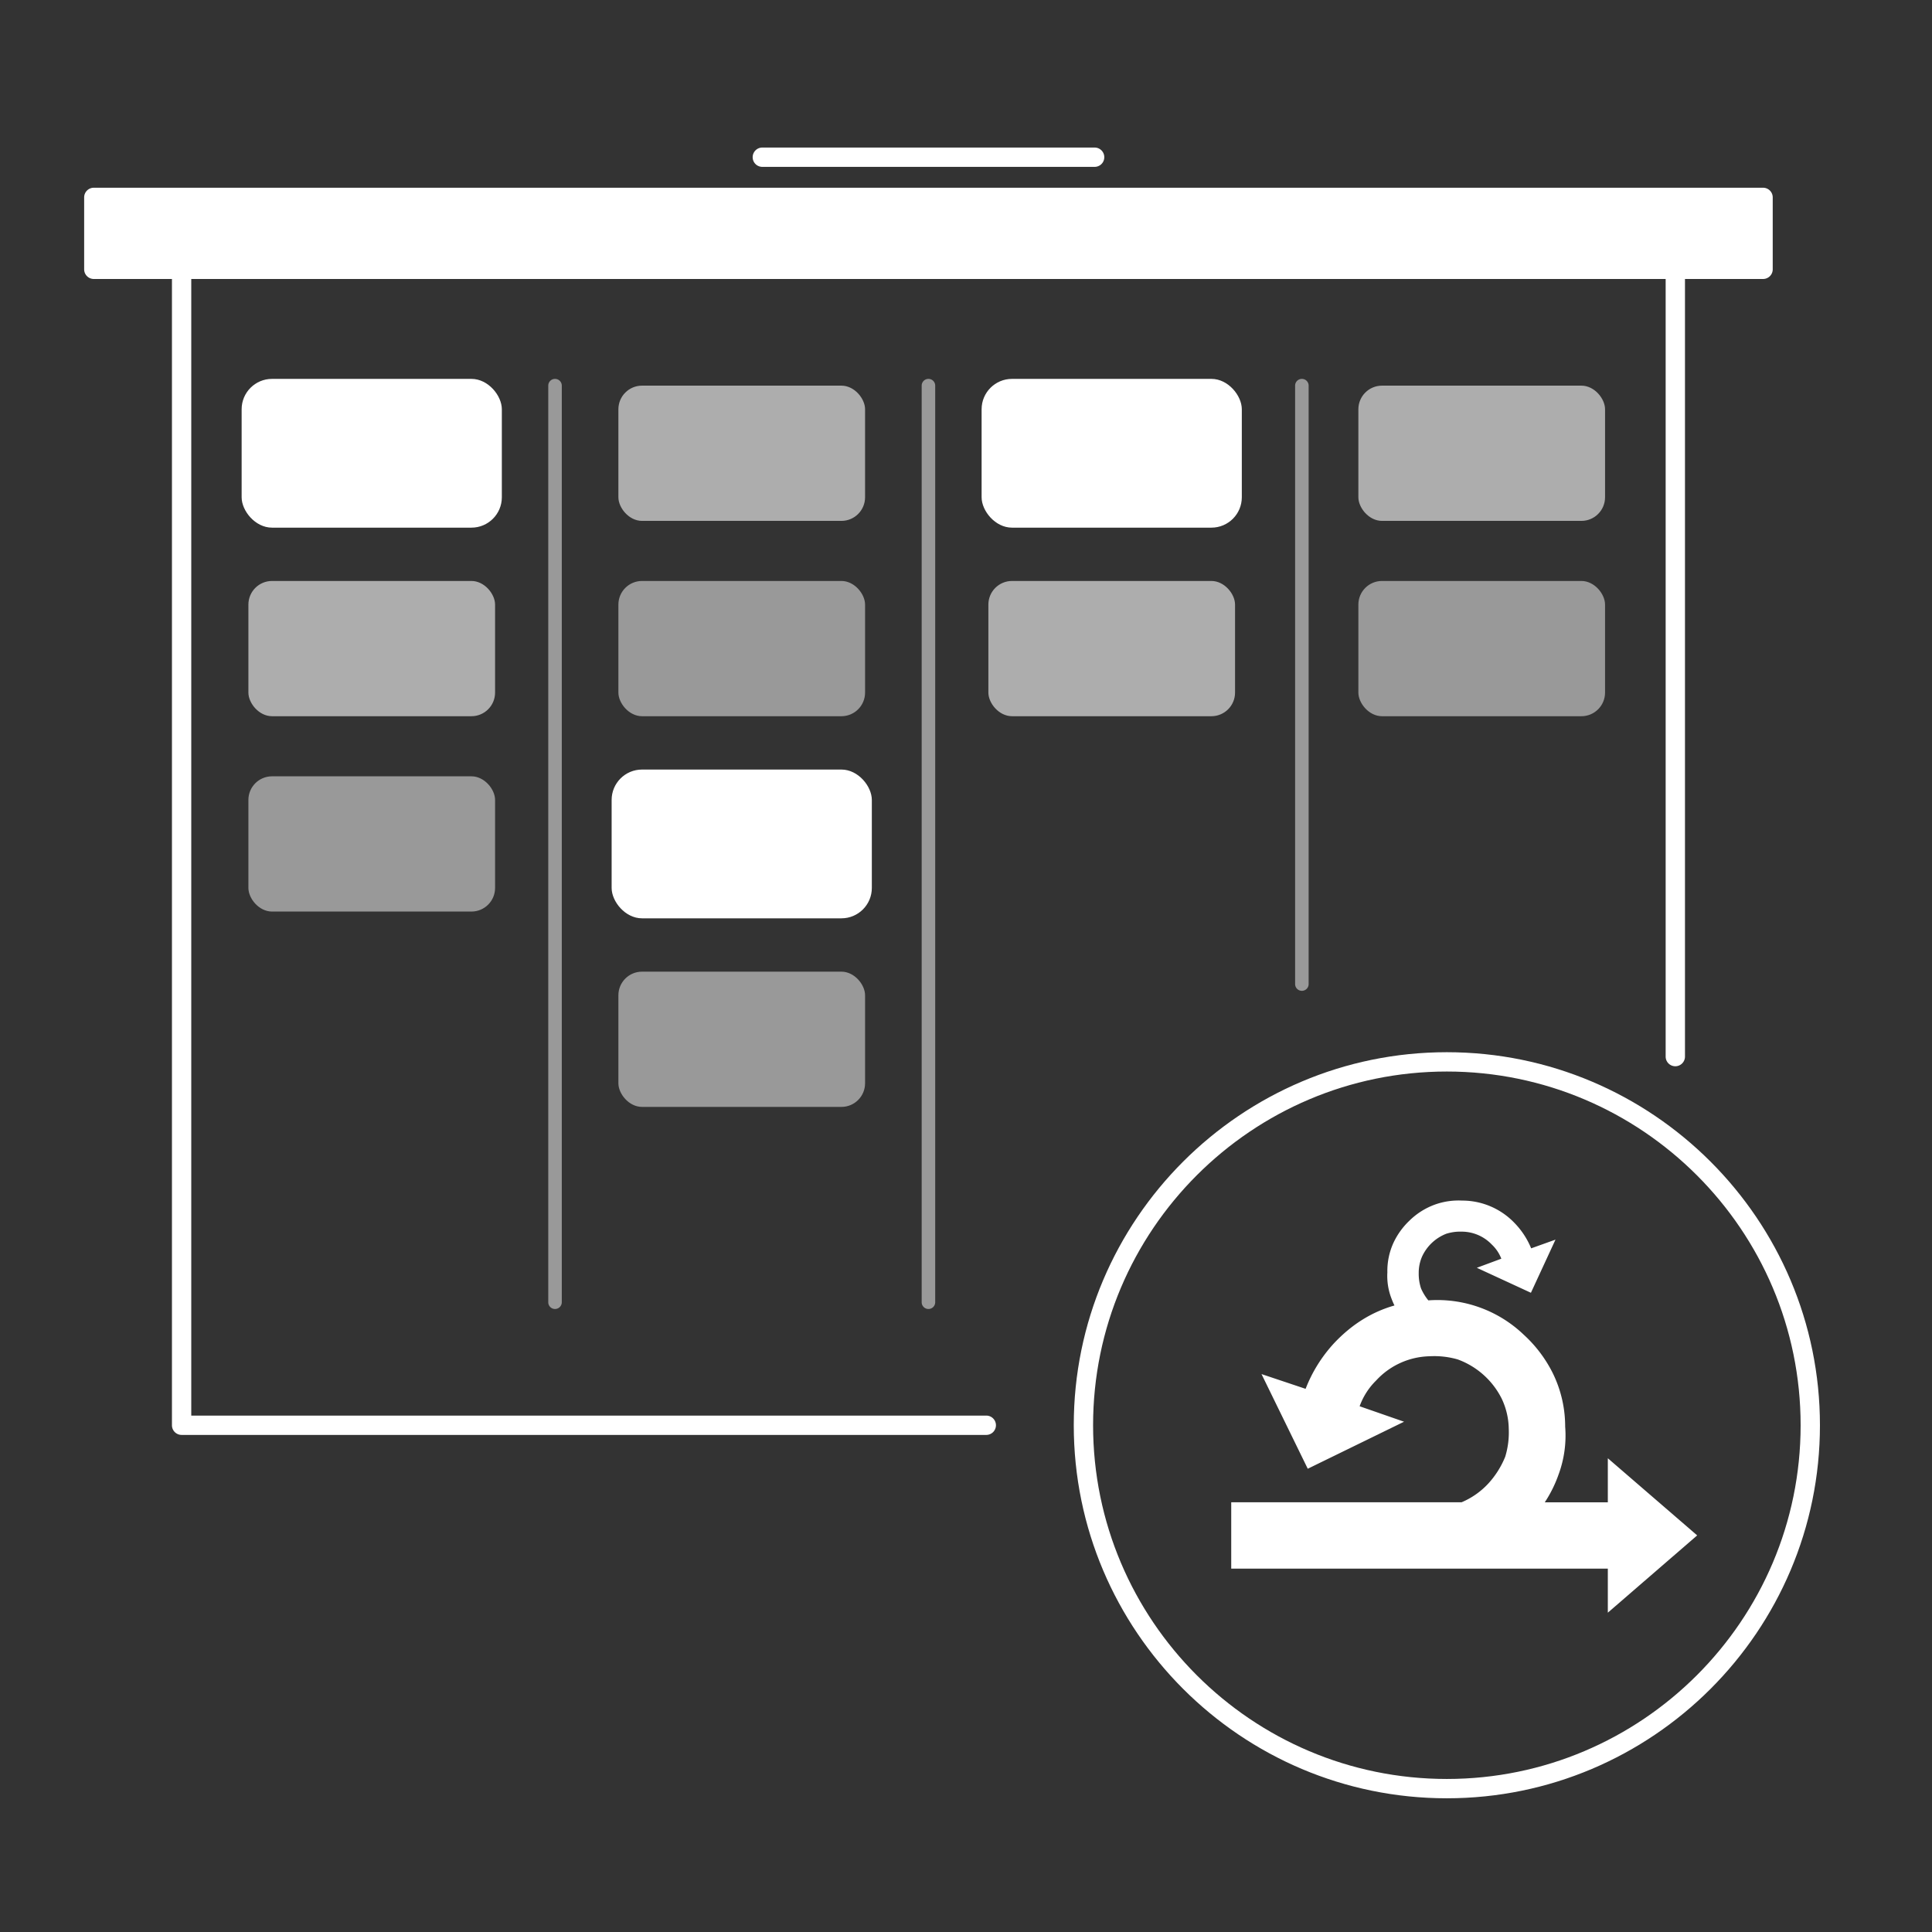 <svg viewBox="0 0 1000 1000" xmlns="http://www.w3.org/2000/svg"><rect x="0" y="0" width="1000" height="1000" fill="#333333" stroke="none"/><g fill="#fff"><path d="m287.28 677.53a3.49 3.49 0 0 1 -3.5-3.5v-474.42a3.5 3.5 0 0 1 7 0v474.39a3.5 3.5 0 0 1 -3.5 3.53z" opacity=".5"/><path d="m480.56 677.53a3.5 3.5 0 0 1 -3.5-3.5v-474.42a3.5 3.5 0 0 1 7 0v474.39a3.49 3.49 0 0 1 -3.5 3.53z" opacity=".5"/><path d="m673.85 512.85a3.5 3.5 0 0 1 -3.5-3.5v-309.74a3.5 3.5 0 0 1 7 0v309.74a3.5 3.5 0 0 1 -3.5 3.5z" opacity=".5"/><rect height="70" opacity=".6" rx="12.23" width="127.68" x="128.57" y="300.71"/><rect height="70" opacity=".5" rx="12.23" width="127.68" x="128.57" y="401.82"/><rect height="70" opacity=".6" rx="12.23" width="127.68" x="320.08" y="199.61"/><rect height="70" opacity=".5" rx="12.23" width="127.68" x="320.08" y="300.71"/><rect height="70" opacity=".5" rx="12.23" width="127.68" x="320.08" y="502.93"/><rect height="77" rx="15.73" width="134.68" x="125.07" y="196.11"/><rect height="77" rx="15.73" width="134.68" x="316.58" y="398.32"/><rect height="77" rx="15.73" width="134.68" x="508.08" y="196.11"/><rect height="70" opacity=".6" rx="12.23" width="127.68" x="511.58" y="300.71"/><rect height="70" opacity=".6" rx="12.23" width="127.68" x="703.09" y="199.61"/><rect height="70" opacity=".5" rx="12.23" width="127.68" x="703.09" y="300.71"/><path d="m748.87 544.62c-106.47 0-193.09 86.62-193.09 193.09s86.62 193.08 193.09 193.08 193.13-86.61 193.13-193.08-86.67-193.09-193.13-193.09zm0 376.17c-101 0-183.09-82.13-183.09-183.08s82.13-183.09 183.09-183.09 183.13 82.14 183.13 183.09-82.18 183.08-183.13 183.08z"/><path d="m832.21 754.79v22.8h-32.63a65.74 65.74 0 0 0 7.12-14.35 58.17 58.17 0 0 0 3.43-24.82 62.7 62.7 0 0 0 -6.32-27.49 68 68 0 0 0 -15.15-20.11 64.66 64.66 0 0 0 -49.36-17.75 26.64 26.64 0 0 1 -3.78-6.19 23.93 23.93 0 0 1 -1.19-8 20.75 20.75 0 0 1 1.85-8.75 23 23 0 0 1 12.43-11.55 24.23 24.23 0 0 1 8.06-1.08 21.55 21.55 0 0 1 15.49 6.68 19.84 19.84 0 0 1 4.92 7.32l-12.68 4.71 28 12.93 12.72-27.51-12.59 4.51a41.33 41.33 0 0 0 -8.63-13.14 37.44 37.44 0 0 0 -27.13-11.58 36.33 36.33 0 0 0 -13.87 2 36.78 36.78 0 0 0 -13.44 8.45 38 38 0 0 0 -8.18 11.35 35 35 0 0 0 -3.18 15.35 32.31 32.31 0 0 0 2.2 13.74 33.25 33.25 0 0 0 1.48 3.4c-11.74 3.34-22 9.77-31 19.24a74.31 74.31 0 0 0 -15 23.91l-22.83-7.64 23.94 49 49.85-24.34-23-8a35.64 35.64 0 0 1 8.57-13.36 38.76 38.76 0 0 1 27.6-12.52 44.15 44.15 0 0 1 14.56 1.62 41.28 41.28 0 0 1 22.8 20.31 37.51 37.51 0 0 1 3.66 15.69 42.91 42.91 0 0 1 -1.83 14.38 46.18 46.18 0 0 1 -8.77 13.89 40.08 40.08 0 0 1 -13.83 9.69h-119.22v34.33h194.93v22.81l46.25-40z"/><path d="m394.58 86.37h172a5 5 0 0 0 0-10h-172a5 5 0 0 0 0 10z"/><path d="m510.5 732.71h-411.5v-588.31h763.14v402.49a5 5 0 0 0 10 0v-402.49h40.42a5 5 0 0 0 5-5v-37.23a5 5 0 0 0 -5-5h-864a5 5 0 0 0 -5 5v37.23a5 5 0 0 0 5 5h40.44v593.31a5 5 0 0 0 5 5h416.5a5 5 0 0 0 0-10z"/></g></svg>